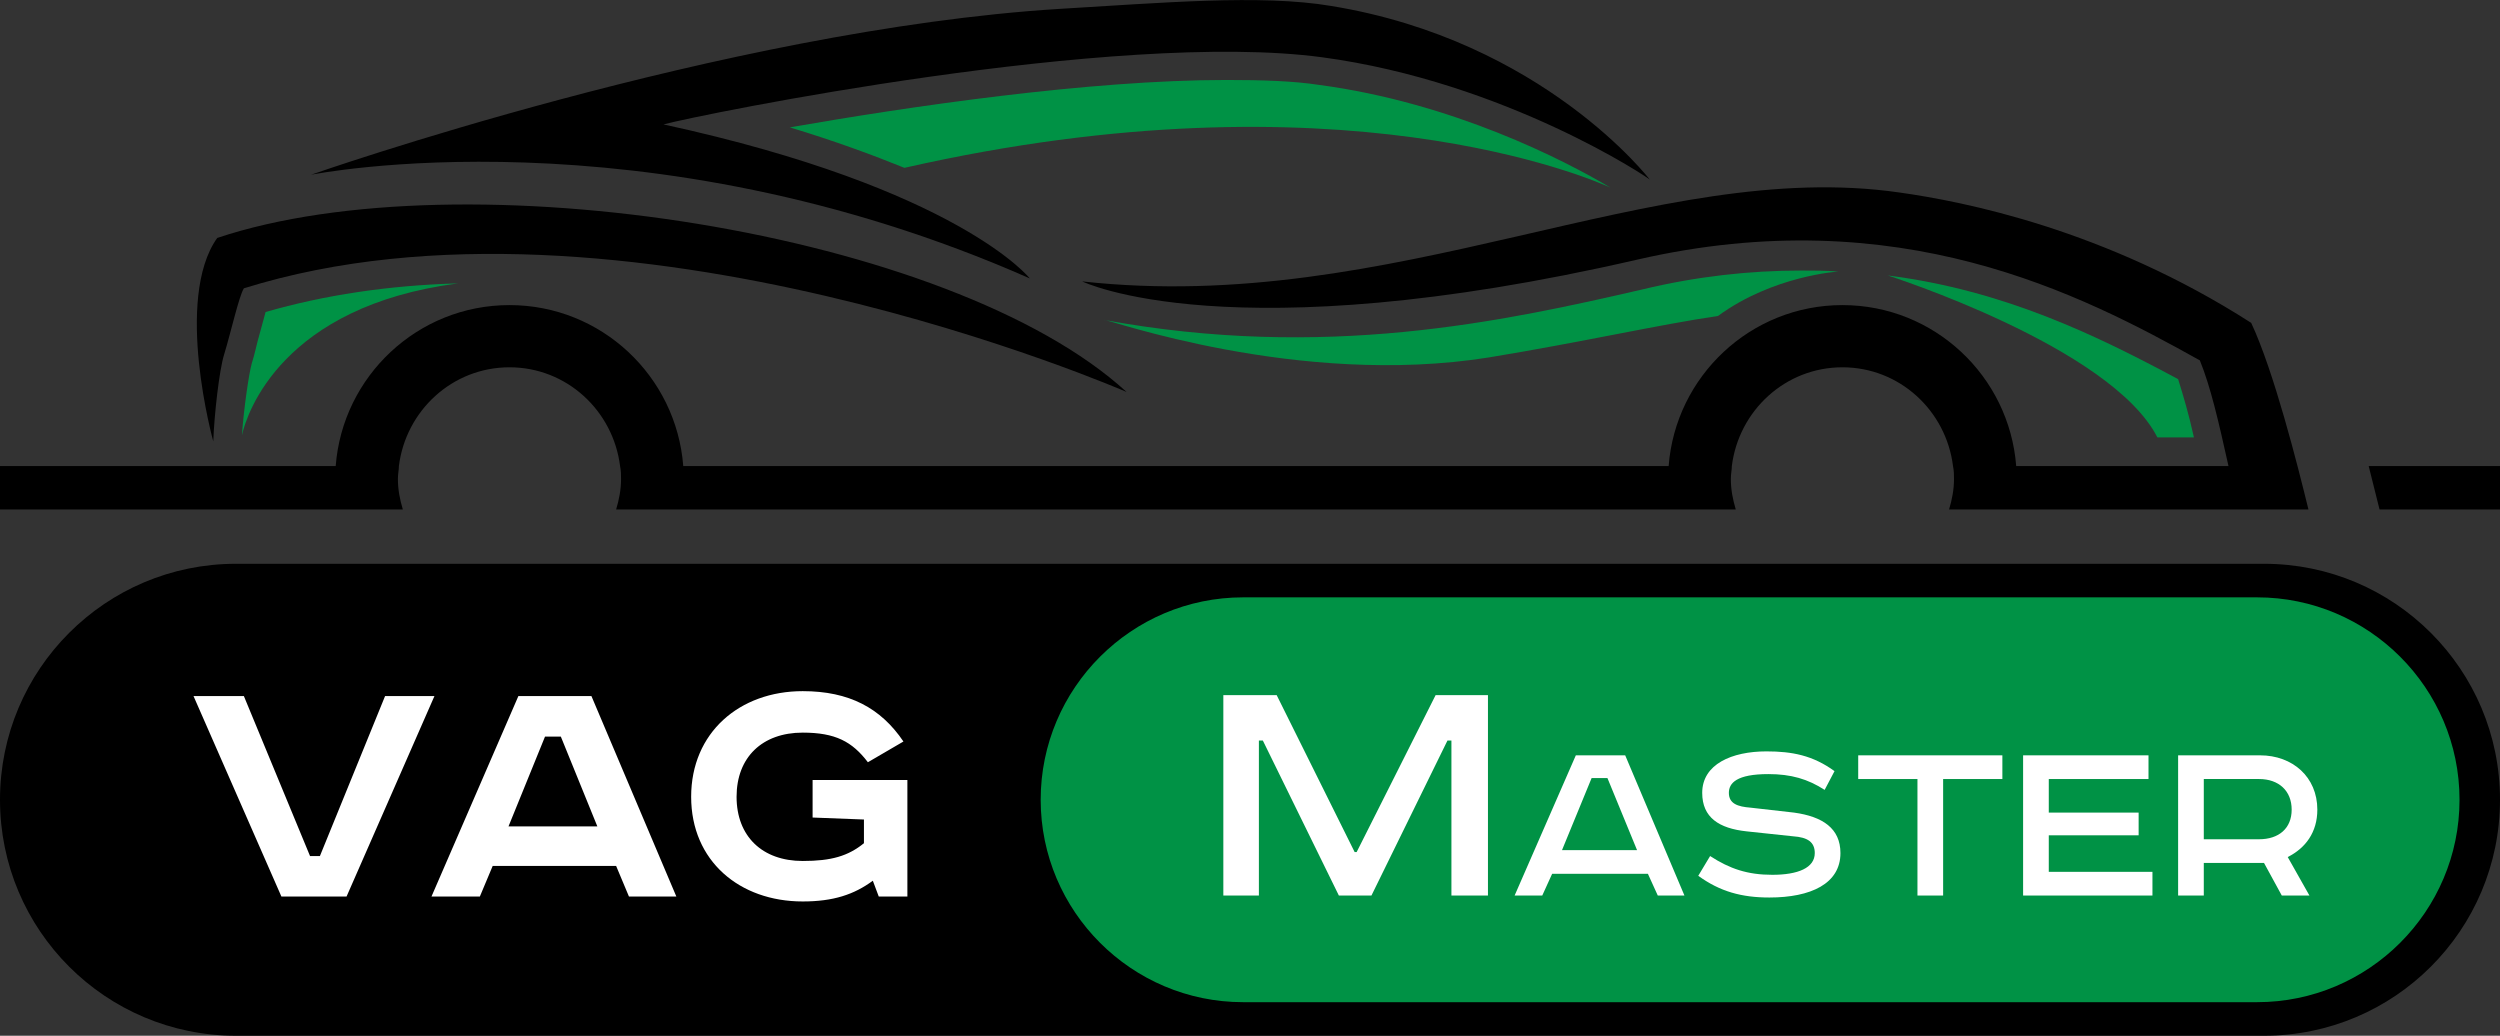 <?xml version="1.0" encoding="UTF-8"?> <!-- Generator: Adobe Illustrator 24.0.1, SVG Export Plug-In . SVG Version: 6.00 Build 0) --> <svg xmlns="http://www.w3.org/2000/svg" xmlns:xlink="http://www.w3.org/1999/xlink" id="Слой_1" x="0px" y="0px" viewBox="0 0 253.2 104.9" style="enable-background:new 0 0 253.2 104.9;" xml:space="preserve"><rect x="0" y="0" width="253.2" height="104.9" fill="#333333" stroke="none"/> <style type="text/css"> .st0{fill:#009245;} .st1{fill:#FFFFFF;} </style> <g> <path d="M229.3,104.9H23.9C10.7,104.9,0,94.2,0,81v0c0-13.2,10.7-23.9,23.9-23.9h205.4c13.2,0,23.9,10.7,23.9,23.9v0 C253.2,94.2,242.5,104.9,229.3,104.9z"></path> <path class="st0" d="M228.6,101.5H125.9c-11.3,0-20.5-9.2-20.5-20.5v0c0-11.3,9.2-20.5,20.5-20.5h102.7c11.3,0,20.5,9.2,20.5,20.5 v0C249.1,92.3,239.9,101.5,228.6,101.5z"></path> <g> <g> <path class="st1" d="M24.7,70.5l6.7,16.2h1L39,70.5h5l-8.9,20.3h-6.6l-8.9-20.3H24.7z"></path> <path class="st1" d="M59.9,70.5l8.6,20.3h-4.8l-1.3-3.1H49.9l-1.3,3.1h-4.9l8.8-20.3H59.9z M51.5,83.7h9l-3.7-9.1h-1.6L51.5,83.7 z"></path> <path class="st1" d="M91.9,79v11.8H89l-0.6-1.6c-1.9,1.4-4,2.1-7.1,2.1c-6.4,0-11.3-4.1-11.3-10.6S74.9,70,81.3,70 c4.7,0,7.9,1.7,10.2,5.1l-3.6,2.1c-1.6-2.1-3.3-3-6.6-3c-4.1,0-6.7,2.5-6.7,6.5s2.6,6.5,6.7,6.5c2.9,0,4.6-0.5,6.2-1.8V83 l-5.2-0.2V79H91.9z"></path> </g> </g> <g> <g> <path class="st1" d="M129.3,70.4l7.9,15.9h0.2l8-15.9h5.3v20.3h-3.7V75h-0.4l-7.7,15.7h-3.3L127.9,75h-0.4v15.7h-3.6V70.4H129.3z "></path> <path class="st1" d="M164.6,76.5l6,14.2h-2.7l-1-2.2h-9.7l-1,2.2h-2.8l6.2-14.2H164.6z M158.2,86.1h7.6l-3-7.3h-1.6L158.2,86.1z"></path> <path class="st1" d="M184.8,80c-1.7-1.1-3.4-1.6-5.7-1.6c-3.2,0-4,0.9-4,1.9c0,1.1,0.9,1.4,2.2,1.5l4.4,0.5 c2.9,0.4,4.7,1.6,4.7,4.1c0,3.1-3,4.5-7.2,4.5c-2.8,0-5-0.6-7.2-2.2l1.2-2c2,1.3,3.8,1.9,6.3,1.9c2.6,0,4.3-0.7,4.3-2.2 c0-1.1-0.7-1.6-2.2-1.7l-4.7-0.5c-2.8-0.3-4.5-1.4-4.5-3.9c0-2.9,3-4.2,6.5-4.2c2.6,0,4.7,0.4,6.9,2L184.8,80z"></path> <path class="st1" d="M202.8,76.5v2.4h-6v11.8h-2.6V78.9h-6v-2.4H202.8z"></path> <path class="st1" d="M217.6,76.5v2.4h-10.1v3.4h9.1v2.3h-9.1v3.7H218v2.4h-13.1V76.5H217.6z"></path> <path class="st1" d="M228.9,76.5c3.3,0,5.8,2.2,5.8,5.5c0,2.3-1.2,3.9-3,4.8l2.2,3.9h-2.8l-1.8-3.3h-6.1v3.3h-2.6V76.5H228.9z M223.2,85h5.6c2,0,3.3-1.1,3.3-3c0-1.9-1.3-3.1-3.3-3.1h-5.6V85z"></path> </g> </g> <g> <path id="XMLID_4_" d="M104.3,28.2c0,0-7.2-9.1-37.1-15.6c3.7-1,45.9-9.6,66.7-6.8c18.6,2.5,33.2,12.3,33.2,12.4 c0,0-10.8-14.1-32.3-17.6c-7.1-1.2-17.3-0.3-27.5,0.3C73.4,3,31.5,17.7,31.5,17.7S65.1,10.9,104.3,28.2z"></path> <path id="XMLID_3_" d="M22.7,35.9c0.7-2.3,1.5-5.9,2-6.7c38.1-11.9,89.4,10.5,89.4,10.5C96.3,23.4,46.8,15.8,22,24.1 c-4.4,6.2-0.4,20.6-0.4,20.6C21.7,42,22.2,37.5,22.7,35.9z"></path> <path d="M233.8,51.6c-1.1-4.5-3.5-14-5.8-18.9c-14.8-9.5-29.2-12.3-35.6-13.2c-24.8-3.6-51.2,12.5-82.8,9c0,0,14.9,7.3,56.2-2.2 c26.5-6.1,45,3.5,57,10.2c1.1,2.7,1.9,6.2,2.9,10.7h-21.5c-0.7-9.1-8.3-16.3-17.6-16.3s-16.9,7.2-17.6,16.3H69.2 c-0.7-9.1-8.3-16.3-17.6-16.3s-16.9,7.2-17.6,16.3H0v4.4h40.8c-0.3-1-0.5-2-0.5-3.1c0-0.5,0.1-0.9,0.1-1.3c0.7-5.6,5.4-10,11.2-10 c5.8,0,10.5,4.4,11.2,10c0.1,0.5,0.1,0.9,0.1,1.3c0,1.1-0.2,2.1-0.5,3.1h113.4c-0.3-1-0.5-2-0.5-3.1c0-0.5,0.1-0.9,0.1-1.3 c0.7-5.6,5.4-10,11.2-10s10.5,4.4,11.2,10c0.1,0.5,0.1,0.9,0.1,1.3c0,1.1-0.2,2.1-0.5,3.1H233.8z"></path> <polygon points="253.2,47.2 239.9,47.2 241,51.6 253.2,51.6 "></polygon> <path class="st0" d="M163.1,19C163.1,19,163.1,19,163.1,19c-4.7-2.8-16-8.6-29.5-10.4c-2.6-0.4-5.8-0.5-9.4-0.5 c-13.9,0-32.2,2.7-44.2,4.8c4.6,1.4,8.4,2.8,11.6,4.1C135.6,7,161.1,18.1,163.1,19z"></path> <path class="st0" d="M46.4,28.7c-7.1,0.2-13.6,1.2-19.5,2.9c-0.2,0.7-0.4,1.5-0.6,2.2c-0.3,1-0.5,2.1-0.8,3 c-0.3,1.1-0.8,4.5-1,7.3C25,41.8,28.6,31,46.4,28.7z"></path> <path class="st0" d="M150.8,36.2c9.7-1.6,17.1-3.3,23.2-4.2c5.6-4.1,12.2-4.5,12.2-4.5c-1.3-0.1-2.5-0.1-3.8-0.1 c-5.2,0-10.6,0.6-16,1.9c-14.3,3.3-32.3,7.2-54.6,3.1C111.9,32.2,131.4,39.3,150.8,36.2z"></path> <path class="st0" d="M191.2,27.9c0,0,22.6,7.2,27.3,16.4h3.7c-0.5-2.3-1.1-4.3-1.6-5.9C212.4,34,203,29.4,191.2,27.9L191.2,27.9 C191.2,27.9,191.2,27.9,191.2,27.9z"></path> </g> </g> </svg> 
